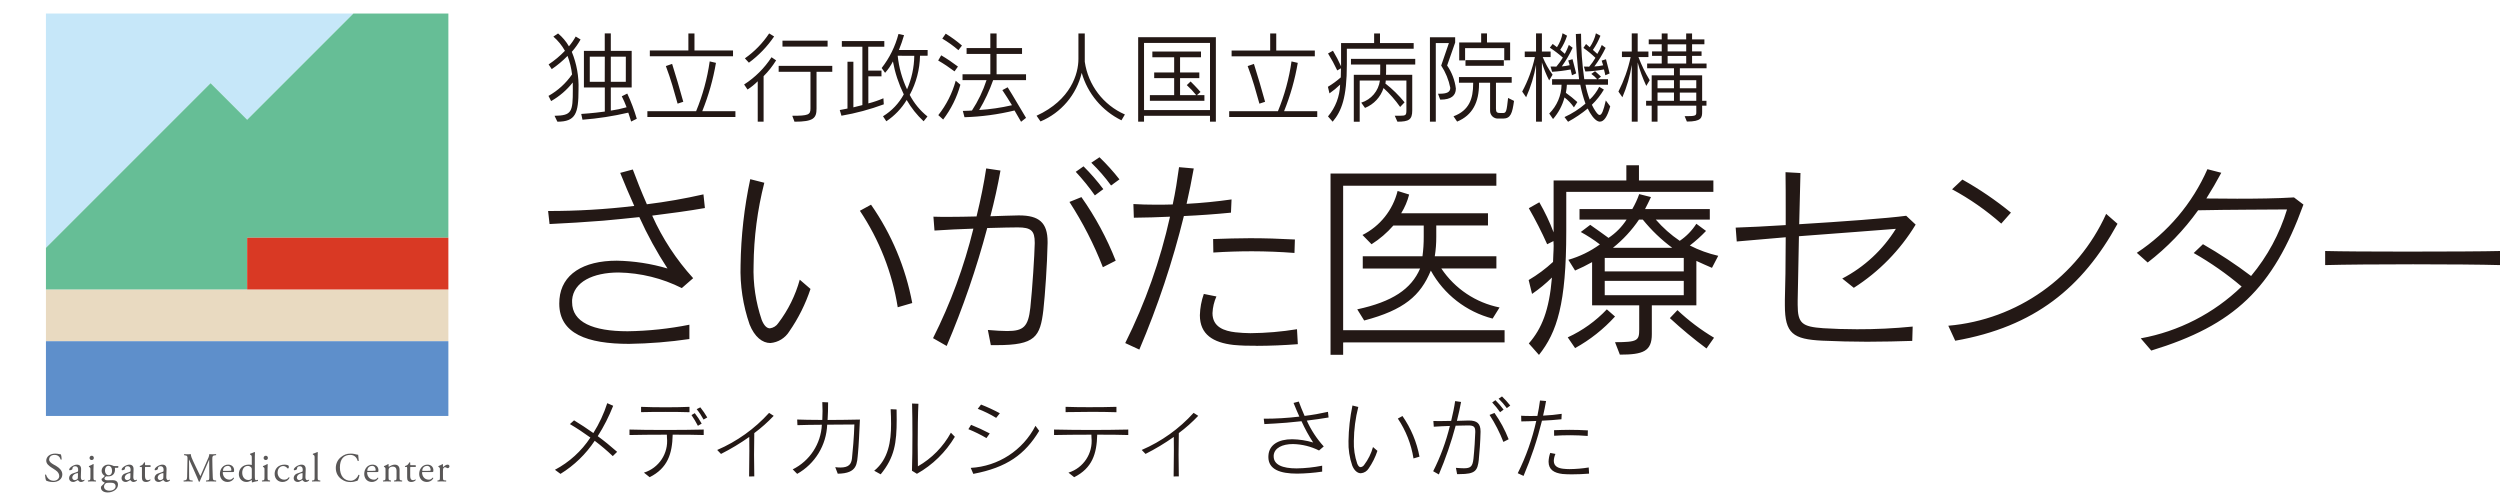 <?xml version="1.0" encoding="UTF-8"?><svg id="a" xmlns="http://www.w3.org/2000/svg" xmlns:xlink="http://www.w3.org/1999/xlink" viewBox="0 0 302.75 60"><defs><clipPath id="c"><rect width="59.879" height="60" fill="none"/></clipPath></defs><g id="b"><path d="M69.242,6.269c.598,1.453,.875,3.016,.816,4.586,0,2.879-.344,3.883-2.559,3.883l-.344-.715c2.086-.035,2.215-.449,2.215-3.168,0-.273-.008-.609-.008-.867-.723,.914-1.613,1.68-2.621,2.254l-.32-.629c1.137-.637,2.113-1.527,2.856-2.602-.09-.766-.273-1.52-.547-2.242-.582,.598-1.223,1.137-1.914,1.602l-.379-.57c.719-.473,1.379-1.027,1.977-1.648-.363-.652-.84-1.234-1.402-1.723l.57-.379c.527,.438,.973,.965,1.316,1.559,.312-.367,.59-.766,.82-1.188l.59,.359c-.301,.539-.656,1.039-1.066,1.5m7.188,8.438s-.133-.461-.344-1.078c-1.824,.426-3.68,.715-5.547,.856l-.152-.699s1.41-.086,2.856-.289v-2.918h-2.531V6.16h2.523v-2.113h.734v2.113h2.527v4.43h-2.527v2.805c.644-.09,1.285-.227,1.91-.406-.168-.453-.363-.898-.582-1.328l.664-.332c.461,.984,.844,2.004,1.152,3.051l-.684,.34Zm-3.188-7.859h-1.82v3.043h1.812l.008-3.043Zm2.547,0h-1.82v3.043h1.816l.004-3.043Zm2.609,7.305v-.699h5.902c.797-1.934,1.352-3.961,1.645-6.031l.758,.176c-.34,2.008-.898,3.969-1.66,5.856h4.016v.699h-10.66Zm.297-7.348v-.703h4.668v-2.066h.738v2.066h4.668v.703h-10.074Zm3.363,5.734c-.402-1.441-.816-2.957-1.422-4.551l.758-.262c.48,1.52,.93,3.051,1.352,4.586l-.688,.227Zm10.414-3.328v5.512h-.711v-4.894c-.375,.379-.789,.715-1.234,1l-.414-.609c1.328-.852,2.457-1.977,3.32-3.301l.555,.379c-.43,.695-.938,1.34-1.516,1.914m-1.781-1.633l-.484-.527c1.16-.812,2.156-1.836,2.938-3.016l.602,.367c-.832,1.227-1.863,2.301-3.055,3.176m8.191,1.105v4.453c0,1.164-.371,1.59-2.668,1.59l-.273-.719c1.934,0,2.207-.121,2.207-.867v-4.461h-3.852v-.715h6.492v.715l-1.906,.004Zm-4.125-3.769h5.465v.715h-5.465v-.715Zm10.387,.731v2.891h1.602v.691h-1.59v3.273h.035c.609-.156,1.211-.363,1.789-.613l.047,.734c-1.664,.617-3.383,1.082-5.129,1.379l-.203-.688c.32-.062,.688-.121,.934-.18V7.477h.715v5.523c.391-.098,.769-.191,1.09-.273V5.656h-2.488v-.684h5.144v.684h-1.945Zm6.269,1.094c-.031,1.656-.457,3.281-1.246,4.738,.527,1.012,1.258,1.902,2.148,2.613l-.465,.582c-.809-.75-1.5-1.621-2.051-2.578-.621,1.031-1.465,1.91-2.465,2.578l-.402-.606c1.059-.648,1.926-1.562,2.516-2.652-.617-1.262-1.062-2.602-1.316-3.988-.254,.5-.574,.965-.949,1.379l-.414-.582c.953-1.219,1.645-2.621,2.035-4.121l.676,.144c-.176,.609-.387,1.211-.625,1.797h3.481v.688l-.922,.008Zm-2.703,0c.148,1.41,.531,2.785,1.133,4.066,.559-1.281,.856-2.66,.875-4.059l-2.008-.008Zm6.883,1.891c-.633-.477-1.293-.918-1.98-1.316l.367-.629c.703,.414,1.379,.871,2.027,1.363l-.414,.582Zm-1.375,5.832l-.59-.535c.977-1.23,1.691-2.648,2.109-4.168l.566,.488c-.418,1.527-1.129,2.957-2.086,4.215m1.848-8.398c-.606-.523-1.262-.992-1.953-1.402l.414-.598c.695,.422,1.355,.906,1.969,1.438l-.43,.562Zm7.586,8.668c-.254-.461-.519-.914-.793-1.367-1.984,.484-4.016,.758-6.059,.816l-.199-.762c.359,0,1.102-.047,1.102-.047,.75-1.141,1.344-2.379,1.766-3.68h-2.906v-.715h3.367v-2.461h-2.875v-.711h2.875v-1.77h.758v1.77h3.082v.711h-3.082v2.461h3.566v.711h-3.981c-.445,1.262-1.012,2.473-1.695,3.621,1.34-.086,2.668-.281,3.973-.582-.375-.617-.762-1.227-1.164-1.828l.641-.344c.781,1.234,1.41,2.363,2.227,3.703l-.602,.473Zm12.156-.176c-2.344-1.148-4.09-3.234-4.812-5.746-.629,2.648-2.484,4.832-4.988,5.883l-.48-.691c4.172-1.918,5.07-5.094,5.07-6.875v-3.09h.769v3.426c.406,2.828,2.246,5.246,4.859,6.387l-.418,.707Zm10.723,.168v-.715h-7.988v.715h-.711V4.508h9.41V14.734h-.711Zm0-9.539h-7.988V13.332h7.988V5.195Zm-7.277,7.008v-.688h2.938v-2.055h-2.418v-.688h2.418v-1.844h-2.641v-.688h5.891v.688h-2.535v1.844h2.332v.688h-2.332v2.055h1.953c-.344-.434-.727-.84-1.137-1.211l.461-.441c.719,.711,1.199,1.27,1.199,1.27l-.43,.383h.902v.688h-6.602Zm9.602,1.961v-.699h5.902c.797-1.934,1.352-3.961,1.645-6.031l.758,.176c-.34,2.008-.898,3.969-1.66,5.856h4.019v.699h-10.664Zm.293-7.348v-.703h4.672v-2.066h.734v2.066h4.672v.703h-10.078Zm3.367,5.734c-.402-1.441-.816-2.957-1.422-4.551l.758-.262c.48,1.52,.93,3.051,1.352,4.586l-.688,.227Zm10.59-6.652v1.879c0,4.074-.648,5.676-1.719,6.957l-.566-.641c.91-1.078,1.426-2.434,1.469-3.848-.402,.387-.832,.742-1.289,1.059l-.191-.797c.555-.328,1.074-.711,1.559-1.137,.012-.383,.023-.715,.023-1.105l-.449,.262c-.332-.707-.703-1.391-1.117-2.055l.594-.332c.367,.606,.695,1.238,.984,1.887v-2.816h4.004v-1.164h.711v1.164h4.078v.688h-8.09Zm4.754,1.914v.5c0,.273,0,.582-.016,.746h3.18v4.312c0,1.117-.406,1.363-1.797,1.363l-.32-.719h.582c.769,0,.828-.062,.828-.699v-3.566h-2.5c0,.121-.016,.242-.047,.359,.859,.672,1.637,1.438,2.324,2.281l-.535,.559c-.586-.836-1.258-1.602-2.012-2.289-.355,1.094-1.176,1.977-2.242,2.406l-.457-.637c1.211-.375,2.094-1.418,2.262-2.68h-2.449v4.988h-.715v-5.68h3.191c.008-.152,.008-.465,.008-.734v-.512h-3.543v-.688h7.785v.688h-3.527Zm7.387,.117c.578,.832,.938,1.789,1.059,2.793,0,.84-.559,1.34-1.852,1.34h-.047l-.262-.715h.18c.891,0,1.305-.188,1.305-.719-.191-.961-.566-1.879-1.102-2.695l.934-2.719h-1.586V14.738h-.711V4.512h3.055v.641l-.973,2.777Zm6.758,6.426h-.57c-.262,.016-.516-.082-.703-.262-.188-.184-.289-.438-.281-.699v-3.375h-1.34v.133c0,2.219-.781,3.801-2.652,4.57l-.438-.641c1.914-.711,2.379-2.16,2.379-3.93v-.133h-1.719v-.688h6.387v.688h-1.906v3.144c0,.43,.121,.523,.547,.523h.309c.414,0,.438-.297,.613-1.828l.719,.359c-.211,1.488-.391,2.141-1.34,2.141m.156-7.055v-1.477h-4.742v1.484h-.711v-2.172h2.656v-1.094h.707v1.094h2.801v2.16l-.711,.004Zm-4.695-.023h4.644v.688h-4.644v-.688Zm10.133,2.453c-.359-.695-.652-1.422-.879-2.172v7.172h-.711V7.859c-.234,1.352-.637,2.668-1.199,3.918l-.477-.688c.707-1.312,1.223-2.723,1.539-4.18h-1.23v-.668h1.367v-2.195h.711v2.195h1.055v.668h-.957c.309,.758,.711,1.477,1.195,2.137l-.414,.688Zm6.164,5c-.395,0-.82-.414-1.234-1.105-.094-.16-.18-.32-.262-.488-.738,.613-1.535,1.148-2.379,1.605l-.43-.57c.918-.418,1.773-.965,2.539-1.625-.266-.75-.477-1.516-.629-2.293h-1.621c-.016,.332-.059,.66-.121,.984,.484,.344,.949,.719,1.387,1.117l-.414,.641c-.312-.457-.699-.863-1.141-1.199-.254,.965-.731,1.859-1.387,2.613l-.461-.664c.934-.926,1.469-2.18,1.492-3.492h-1.148v-.664h3.269c-.215-1.82-.348-3.644-.391-5.477l.629-.035c0,1.844,.129,3.684,.391,5.512h1.566c-.211-.242-.449-.457-.711-.641l.449-.332c.332,.281,.719,.66,.719,.66l-.379,.312h1.23v.664h-2.723c.117,.613,.285,1.215,.508,1.801,.473-.441,.863-.965,1.148-1.547l.57,.336c-.402,.676-.891,1.293-1.457,1.84,.059,.117,.164,.332,.223,.426,.297,.5,.519,.809,.719,.809,.25,0,.465-.5,.746-1.758l.535,.719c-.359,1.297-.781,1.844-1.242,1.844m-3.391-5.617s-.094-.383-.164-.699c-.742,.144-1.488,.238-2.242,.281l-.191-.637c.094,0,.512,.008,.711,.008,.293-.34,.555-.707,.781-1.09-.492-.438-1.02-.84-1.574-1.203l.344-.449c.176,.129,.414,.305,.519,.391,.336-.512,.566-1.086,.676-1.688l.547,.297c-.191,.606-.473,1.184-.828,1.711,.164,.129,.438,.367,.555,.484,.191-.344,.355-.707,.488-1.078l.461,.344c-.363,.793-.805,1.551-1.316,2.258,.32-.023,.641-.07,.957-.144-.051-.191-.113-.379-.176-.57l.519-.164c.25,.949,.441,1.723,.441,1.723l-.508,.227Zm4.039,0s-.07-.371-.164-.699c-.742,.137-1.496,.223-2.254,.246l-.176-.598c.094,0,.441,.012,.641,.012,.285-.332,.539-.691,.758-1.07-.453-.438-.941-.84-1.457-1.199l.32-.473c.141,.117,.32,.27,.449,.391,.355-.508,.606-1.082,.746-1.688l.547,.297c-.238,.606-.543,1.18-.914,1.711,.152,.129,.379,.344,.535,.488,.211-.348,.395-.707,.543-1.082l.465,.348c-.383,.793-.84,1.551-1.367,2.254,.359-.016,.715-.062,1.066-.141-.059-.191-.117-.379-.18-.57l.523-.164c.246,.902,.438,1.723,.438,1.723l-.519,.215Zm4.961,1.293c-.426-.918-.777-1.867-1.043-2.84v7.172h-.715V7.859c-.215,1.348-.598,2.664-1.137,3.918l-.48-.688c.672-1.324,1.172-2.727,1.48-4.18h-1.055v-.668h1.188v-2.195h.719v2.195h1.301v.668h-1.207c.363,.973,.82,1.914,1.363,2.801l-.414,.691Zm4.066-2.141v.856h2.699v3.086h.523v.594h-.523v.734c0,.703-.07,1.188-1.848,1.188l-.27-.652c1.316,0,1.41-.047,1.41-.465v-.805h-4.695v1.934h-.707v-1.934h-.676v-.59h.676v-3.09h2.699v-.856h-3.25v-.57h1.766v-.926h-1.172v-.547h1.172v-.856h-1.574v-.594h1.574v-.719h.711v.719h2.25v-.719h.715v.719h1.492v.594h-1.492v.856h1.148v.547h-1.148v.926h1.754v.57h-3.234Zm-.711,1.449h-1.992v.977h1.992v-.977Zm0,1.496h-1.992v1h1.992v-1Zm1.48-5.84h-2.25v.856h2.25v-.856Zm0,1.402h-2.25v.926h2.25v-.926Zm1.219,2.941h-1.992v.977h1.992v-.977Zm0,1.5h-1.992v.996h1.992v-.996ZM74.207,55.234c-.695-.66-1.426-1.277-2.188-1.855-1.074,1.621-2.488,2.988-4.144,4.008l-.672-.496c1.738-.918,3.215-2.262,4.293-3.902-.828-.602-1.676-1.16-2.481-1.633l.504-.453c.777,.477,1.555,.981,2.336,1.539,.711-1.133,1.277-2.348,1.684-3.617l.719,.316c-.504,1.281-1.133,2.516-1.871,3.68,.777,.566,1.547,1.191,2.348,1.898l-.527,.516Zm7.254-2.594c-.051,2.301-.598,4.051-2.789,5.148l-.691-.551c1.816-.562,2.984-2.332,2.789-4.227,0-.129,0-.242-.012-.371-1.746,0-3.496,.019-4.527,.043v-.664c.992,.031,2.582,.051,4.223,.051,1.777,0,3.598-.019,4.766-.051v.664c-.914-.031-2.305-.043-3.758-.043m-.883-2.758c-1.094,0-2.188,.008-2.945,.031v-.644c.766,.035,1.906,.055,3.039,.055,1.055,0,2.094-.023,2.824-.055v.652c-.973-.031-1.945-.043-2.918-.039m3.938,1.684c-.231-.449-.492-.883-.777-1.301l.398-.231c.312,.398,.59,.82,.836,1.266l-.457,.266Zm.684-.758c-.238-.445-.516-.867-.832-1.258l.441-.223c.312,.387,.59,.797,.84,1.227l-.449,.254Zm6.144,1.641c-.039,1.625-.039,3.602,0,5.242l-.629,.012c.019-.949,.031-2.023,.031-3.102,0-.566,0-1.137-.012-1.688-1.086,.769-2.231,1.457-3.422,2.059l-.461-.48c2.391-1.027,4.535-2.562,6.285-4.492l.559,.359c-.723,.762-1.508,1.461-2.348,2.086m12.559,2.391c-.137,1.297-.019,2.496-2.453,2.531l-.305-.793c.207,.027,.414,.043,.621,.043,1.055,0,1.32-.445,1.402-1.086,.082-.676,.262-2.754,.293-4.125-.684,.012-1.969,.012-3.293,.023-.094,2.484-1.469,4.742-3.633,5.957l-.539-.547c2.07-1.027,3.418-3.094,3.527-5.402-1.125,.012-2.231,.019-2.957,.051l-.031-.684c.652,.031,1.633,.043,3.043,.051,.039-.719,.039-1.438,0-2.16l.703,.031c0,.75-.019,1.469-.062,2.133,1.324-.012,2.926-.019,3.914-.051-.062,1.422-.156,3.352-.231,4.027m2.742,2.602l-.781-.43c1.719-1.402,2.043-3.543,2.043-5.656,0-.609-.019-1.219-.051-1.797l.719,.031c.012,.422,.012,.832,.012,1.211,0,2.828-.254,4.59-1.938,6.644m4.391-.062l-.602-.371c.043-1.297,.055-2.879,.055-4.387,0-1.402-.012-2.75-.043-3.754l.769,.031c-.062,1.16-.086,3.219-.086,4.945,0,1.141,.012,2.121,.023,2.629,1.684-.961,3.066-2.371,3.996-4.074l.48,.496c-1.113,1.867-2.695,3.414-4.59,4.481m8.414-4.324c-.699-.41-1.434-.773-2.188-1.078l.328-.527c.769,.309,1.527,.656,2.262,1.043l-.402,.562Zm-1.59,4.336l-.312-.727c3.328-.184,6.312-2.121,7.84-5.094l.453,.609c-1.727,2.859-3.914,4.441-7.981,5.211m2.769-6.781c-.707-.434-1.453-.801-2.231-1.098l.398-.516c.781,.305,1.539,.656,2.277,1.055l-.445,.559Zm12.234,2.035c-.051,2.301-.598,4.051-2.789,5.148l-.691-.551c1.816-.562,2.981-2.332,2.789-4.227,0-.129,0-.242-.012-.371-1.746,0-3.492,.019-4.523,.043v-.664c2.992,.066,5.992,.066,8.988,0v.664c-.918-.035-2.305-.043-3.758-.043m-.812-2.762c-1.137,0-2.262,.012-3.019,.031v-.641c.949,.031,1.902,.047,2.852,.043,1.199,0,2.434-.012,3.305-.043v.652c-1.043-.031-2.09-.047-3.137-.043m10.691,2.57c-.039,1.625-.039,3.602,0,5.242l-.629,.012c.019-.949,.031-2.023,.031-3.102,0-.566,0-1.137-.012-1.688-1.086,.769-2.231,1.457-3.422,2.059l-.461-.48c2.391-1.027,4.535-2.562,6.285-4.492l.559,.359c-.723,.762-1.508,1.461-2.348,2.086m15.492-1.516c.516,1.148,1.211,2.207,2.055,3.137l-.57,.492c-.981-.492-2.059-.758-3.156-.781-1.297,0-2.262,.48-2.336,1.375v.117c0,1.004,1.039,1.457,2.777,1.457,1.039-.016,2.074-.125,3.094-.328v.719c-1,.148-2.008,.227-3.019,.242-2.082,0-3.496-.508-3.496-2.016,0-.074,.004-.152,.012-.231,.105-1.234,1.18-1.918,2.875-1.918,.859,.016,1.711,.148,2.535,.391-.535-.82-1.004-1.68-1.41-2.574-.598,.062-1.211,.129-1.809,.18-.906,.074-1.812,.125-2.688,.168l-.074-.652c1.441,.004,2.883-.082,4.312-.254-.246-.547-.48-1.098-.703-1.656l.633-.168c.176,.48,.418,1.094,.703,1.738,.953-.113,1.898-.281,2.832-.492l.074,.684c-.84,.148-1.738,.266-2.644,.379m7.5,5.793c-.207,.336-.559,.551-.949,.582-.398,0-.789-.305-1.043-.93-.328-.953-.484-1.961-.453-2.973,.023-1.445,.184-2.887,.48-4.301l.707,.176c-.344,1.348-.523,2.734-.539,4.125-.031,.934,.109,1.859,.41,2.742,.121,.285,.254,.422,.41,.422,.172-.023,.324-.117,.422-.262,.492-.648,.859-1.387,1.078-2.172l.535,.461c-.25,.758-.609,1.477-1.062,2.133m5.43-1.215c-.273-1.727-.922-3.375-1.895-4.828l.559-.309c1.027,1.477,1.73,3.152,2.062,4.922l-.727,.215Zm7.914,.125c-.156,1.363-.41,1.773-2.324,1.773h-.309l-.144-.758c.387,.031,.719,.051,.965,.051,.824,0,1.055-.219,1.16-1.16,.105-.969,.211-2.656,.219-3.215v-.055c0-.59-.176-.758-.852-.758-.238,0-.82,.008-1.523,.031-.539,2.016-1.219,3.988-2.035,5.906l-.688-.391c.883-1.746,1.559-3.586,2.023-5.484-.641,.019-1.336,.051-1.949,.094l-.051-.695c.219,.012,.48,.012,.758,.012,.441,0,.926-.012,1.398-.023,.211-.863,.383-1.695,.48-2.398l.719,.105c-.121,.652-.285,1.441-.504,2.289,.504-.023,1.043-.035,1.398-.043h.043c.988,0,1.422,.359,1.422,1.32v.07c-.019,1.082-.129,2.586-.211,3.332m2.977-2.129c-.445-1.145-1.004-2.238-1.676-3.269l.598-.238c.699,.988,1.273,2.059,1.715,3.184l-.637,.324Zm-.398-3.598c-.293-.418-.613-.809-.957-1.18l.391-.277c.355,.355,.688,.738,.988,1.141l-.422,.316Zm.812-.496c-.297-.41-.629-.789-.992-1.141l.41-.273c.359,.348,.691,.715,1,1.105l-.418,.309Zm6.617,1.352c-.719,.078-1.516,.129-2.359,.172-.562,2.285-1.309,4.523-2.231,6.688l-.703-.328c1.004-2.008,1.754-4.133,2.242-6.328-.602,.031-1.211,.043-1.812,.055l-.019-.688c.336,.023,.719,.031,1.105,.031,.273,0,.566,0,.863-.008,.137-.633,.231-1.258,.316-1.867l.734,.062c-.102,.59-.219,1.18-.359,1.77,.801-.039,1.602-.117,2.254-.219l-.031,.66Zm1.273,6.668c-.383,.004-.766-.008-1.148-.043-1.008-.121-1.684-.516-1.684-1.488,.012-.363,.078-.723,.199-1.062l.633,.121c-.117,.262-.188,.547-.199,.84,0,.703,.598,.894,1.148,.957,.25,.027,.504,.043,.758,.043,.777-.008,1.555-.074,2.324-.199l.043,.746c-.652,.055-1.41,.086-2.074,.086m1.906-4.648c-1.355-.109-2.711-.117-4.066-.023l-.008-.676c.629-.019,1.242-.043,1.852-.043,.727,0,1.453,.023,2.242,.066l-.019,.676ZM78.981,26.113c1.242,2.773,2.918,5.328,4.961,7.574l-1.375,1.199c-2.371-1.191-4.981-1.836-7.637-1.887-3.129,0-5.473,1.148-5.648,3.316v.281c0,2.422,2.516,3.519,6.719,3.519,2.516-.035,5.019-.301,7.484-.793v1.734c-2.422,.355-4.859,.551-7.305,.586-5.043,0-8.453-1.223-8.453-4.871-.004-.188,.004-.375,.023-.562,.258-2.981,2.852-4.641,6.949-4.641,2.074,.039,4.141,.355,6.133,.945-1.293-1.984-2.434-4.066-3.41-6.223-1.453,.152-2.926,.305-4.379,.434-2.188,.176-4.379,.305-6.492,.406l-.176-1.578c3.488,.004,6.973-.199,10.434-.613-.594-1.324-1.164-2.66-1.703-4.004l1.527-.41c.434,1.176,1.02,2.652,1.703,4.211,2.305-.285,4.59-.684,6.852-1.199l.176,1.656c-2.035,.359-4.199,.641-6.387,.918m16.605,14.027c-.5,.805-1.348,1.324-2.289,1.402-.969,0-1.91-.738-2.516-2.246-.801-2.309-1.172-4.746-1.094-7.191,.051-3.5,.441-6.984,1.172-10.406l1.703,.434c-.832,3.262-1.266,6.609-1.297,9.973-.078,2.254,.258,4.504,.984,6.637,.277,.688,.613,1.02,.992,1.02,.414-.055,.789-.285,1.016-.637,1.195-1.57,2.074-3.356,2.598-5.254l1.301,1.121c-.606,1.832-1.473,3.566-2.574,5.152m13.137-2.934c-.664-4.18-2.231-8.168-4.582-11.684l1.348-.738c2.492,3.57,4.191,7.629,4.992,11.91l-1.758,.512Zm17.641,.305c-.383,3.289-.996,4.281-5.629,4.281h-.738l-.359-1.836c.941,.078,1.73,.129,2.344,.129,1.984,0,2.543-.535,2.797-2.805,.254-2.348,.508-6.43,.535-7.781v-.125c0-1.43-.43-1.84-2.062-1.84-.586,0-1.984,.027-3.691,.078-1.293,4.871-2.934,9.645-4.91,14.281l-1.652-.945c2.125-4.223,3.762-8.672,4.887-13.262-1.559,.051-3.234,.129-4.711,.231l-.129-1.68c.539,.023,1.172,.023,1.836,.023,1.066,0,2.238-.023,3.387-.051,.508-2.09,.914-4.106,1.168-5.816l1.73,.258c-.332,1.859-.742,3.707-1.223,5.535,1.223-.051,2.516-.078,3.387-.102h.102c2.394,0,3.438,.867,3.438,3.188v.18c-.051,2.602-.305,6.246-.508,8.059m7.203-5.152c-1.074-2.766-2.434-5.414-4.047-7.906l1.449-.586c1.688,2.391,3.082,4.977,4.152,7.699l-1.555,.793Zm-.969-8.699c-.707-1.004-1.48-1.957-2.316-2.856l.941-.664c.867,.859,1.668,1.785,2.398,2.762l-1.023,.758Zm1.961-1.199c-.719-.988-1.52-1.91-2.394-2.758l.992-.664c.867,.836,1.676,1.73,2.418,2.68l-1.016,.742Zm14.52,3.289c-1.898,.188-3.801,.324-5.703,.41-1.359,5.527-3.164,10.934-5.394,16.172l-1.707-.789c2.426-4.859,4.246-10,5.422-15.305-1.453,.078-2.93,.102-4.379,.125l-.055-1.656c.816,.051,1.734,.078,2.676,.078,.66,0,1.375,0,2.086-.027,.332-1.527,.562-3.035,.766-4.516l1.781,.156c-.254,1.434-.543,2.863-.867,4.285,1.824-.098,3.641-.277,5.445-.535l-.07,1.602Zm3.078,16.121c-.926,.012-1.852-.019-2.773-.102-2.445-.281-4.07-1.25-4.07-3.598,.023-.879,.184-1.75,.477-2.578l1.527,.305c-.285,.637-.445,1.32-.477,2.019,0,1.707,1.449,2.164,2.773,2.32,.609,.066,1.219,.102,1.832,.109,1.887-.016,3.769-.176,5.629-.48l.102,1.812c-1.668,.129-3.34,.199-5.016,.203m4.609-11.25c-1.711-.133-3.426-.199-5.141-.203-1.559,0-3.133,.051-4.684,.152l-.027-1.633c1.527-.051,3.004-.102,4.481-.102,1.758,0,3.512,.055,5.422,.156l-.051,1.629Zm5.894,10.832v1.504h-1.527V21.012h20.082v1.48h-18.555v17.496h19.551v1.477l-19.551,.004Zm18.102-2.883c-3.188-.824-5.894-2.93-7.484-5.812-1.25,3.035-3.234,4.769-8.07,6.043l-.84-1.352c4.254-.918,6.543-2.449,7.613-4.945h-6.945v-1.484h7.231c.105-.785,.156-1.578,.152-2.371v-1.352h-3.676c-.766,.879-1.66,1.645-2.644,2.269l-1.098-1.121c2.129-1.07,3.68-3.019,4.254-5.332l1.398,.434c-.203,.801-.531,1.566-.965,2.269h10.512v1.48h-6.262v1.352c.004,.793-.055,1.586-.18,2.371h7.461v1.484h-6.668c1.633,2.445,4.168,4.141,7.051,4.719l-.84,1.348Zm8.918-15.348v4.797c0,8.75-1.117,12.195-3.305,14.949l-1.23-1.387c1.578-1.812,2.469-4.008,2.801-7.984-.742,.734-1.551,1.398-2.41,1.984l-.41-1.68c1.059-.625,2.051-1.359,2.953-2.195,0-.609,.074-1.25,.074-1.961,0-.18-.023-.383-.023-.562l-.762,.383c-.668-1.492-1.41-2.945-2.223-4.363l1.273-.719c.672,1.168,1.254,2.387,1.73,3.648v-6.293h8.809v-1.84h1.527v1.84h9.012v1.383h-17.816Zm1.07,18.922l-.891-1.301c1.781-.816,3.387-1.969,4.734-3.391l.992,.867c-1.391,1.531-3.023,2.824-4.836,3.824m16.574-9.719c-.688-.305-1.199-.512-1.887-.84v5.383h-5.394v3.492c0,2.066-1.043,2.477-3.871,2.477l-.586-1.508c2.758,0,2.93-.203,2.93-1.559v-2.906h-5.707v-5.231c-.668,.375-1.355,.715-2.062,1.02l-.812-1.301c1.371-.395,2.664-1.023,3.82-1.863-.731-.559-1.508-1.062-2.316-1.504l1.145-.867c.789,.562,1.527,1.07,2.215,1.582,.875-.582,1.621-1.336,2.191-2.219h-5.703v-1.273h6.391c.336-.578,.617-1.184,.836-1.812l1.426,.359c-.254,.562-.477,.969-.719,1.453h7.844v1.273h-6.543c.852,.981,1.828,1.848,2.902,2.574,.805-.543,1.488-1.246,2.012-2.066l1.172,.867c-.606,.641-1.262,1.227-1.961,1.762,1.09,.559,2.242,.977,3.438,1.25l-.758,1.457Zm-3.414-1.199h-9.57v1.629h9.57v-1.629Zm0,2.777h-9.57v1.738h9.57v-1.738Zm-4.961-7.422h-.457c-.875,1.293-1.941,2.445-3.16,3.418h7.18c-1.328-.984-2.527-2.133-3.566-3.418m7.715,15.609c-1.543-1.145-3.019-2.371-4.434-3.676l.918-.965c1.352,1.27,2.836,2.391,4.43,3.34l-.914,1.301Zm17.84-7.348l-1.398-1.121c2.664-1.387,4.906-3.465,6.492-6.019-2.164,.18-7.051,.535-11.738,.894-.074,3.137-.102,6.047-.152,7.801v.508c0,2.246,.535,2.652,3.106,2.832,1.195,.074,2.594,.125,4.07,.125,2.254,.008,4.508-.102,6.75-.324l-.051,1.734c-1.629,.051-3.512,.102-5.473,.102-1.781,0-3.641-.051-5.422-.129-3.539-.176-4.531-.863-4.531-4.281v-.664c.051-1.582,.102-4.414,.102-7.578-2.215,.18-4.324,.363-5.93,.512l-.129-1.68c1.527-.051,3.668-.152,6.059-.305v-1.895c0-1.531,0-3.059-.023-4.512l1.809,.102c-.055,1.914-.102,4.055-.152,6.199,5.113-.309,10.766-.723,12.957-1.023l1.145,1.07c-1.879,3.094-4.438,5.711-7.484,7.652m12.273,6.406l-.836-1.812c8.348-.719,15.66-5.898,19.117-13.547l1.375,1.203c-4.25,7.727-10.031,12.473-19.652,14.16m5.574-14.184c-1.82-1.609-3.82-3.004-5.957-4.156l1.25-1.176c2.07,1.16,4.039,2.5,5.879,4.004l-1.172,1.328Zm18.164,15.375l-1.273-1.48c4.602-.836,8.855-3.019,12.219-6.273-1.805-1.531-3.75-2.891-5.805-4.059l1.121-1.07c2.019,1.16,3.969,2.445,5.828,3.852,1.977-2.367,3.457-5.106,4.352-8.059-2.266,.023-7.051,.023-10.766,.102-1.715,2.398-3.773,4.531-6.109,6.324l-1.316-1.172c3.766-2.481,6.734-5.996,8.551-10.129l1.68,.434c-.566,1.062-1.168,2.098-1.809,3.113,1.172,0,2.445,.027,3.715,.027,2.367,0,4.789-.027,6.898-.156l1.145,.867c-3.691,10.18-8.398,14.617-18.43,17.68m21.059-10.355v-1.703c1.809,.051,5.777,.074,9.879,.074,4.707,0,9.52-.023,11.301-.074v1.707c-4.481-.129-16.527-.129-21.18,0" fill="#231815"/><g clip-path="url(#c)"><g><rect x="5.563" y="35.055" width="48.735" height="6.266" fill="#e9dac1"/><rect x="5.563" y="41.321" width="48.735" height="9.051" fill="#5e8fcb"/><polygon points="29.931 14.504 42.798 1.637 5.563 1.637 5.563 30.015 25.502 10.076 29.931 14.504" fill="#c6e7f9"/><polygon points="29.931 14.504 25.502 10.076 5.563 30.015 5.563 35.055 29.931 35.055 29.931 28.789 54.298 28.789 54.298 1.637 42.798 1.637 29.931 14.504" fill="#66be96"/><rect x="29.931" y="28.789" width="24.367" height="6.266" fill="#d93924"/><g><path d="M6.425,58.377c-.418,0-.744-.129-.839-.184-.06-.11-.124-.463-.134-.697,.025-.035,.1-.045,.119-.015,.075,.254,.341,.742,.918,.742,.418,0,.685-.274,.685-.573,0-.219-.107-.494-.47-.728l-.473-.309c-.249-.164-.631-.417-.631-.825,0-.473,.431-.856,1.078-.856,.154,0,.396,.03,.525,.065,.065,.02,.134,.03,.174,.03,.045,.119,.09,.398,.09,.607-.02,.03-.1,.045-.124,.015-.065-.239-.261-.562-.739-.562-.488,0-.655,.324-.655,.552,0,.289,.301,.467,.485,.581l.429,.249c.314,.194,.684,.514,.684,.987,0,.548-.475,.921-1.123,.921Z" fill="#595757"/><path d="M9.372,57.131c.075-.025,.085-.07,.085-.144l.005-.093c.005-.184-.055-.433-.363-.433-.139,0-.309,.07-.319,.224-.005,.08-.01,.139-.05,.169-.075,.06-.209,.095-.284,.095-.045,0-.07-.025-.07-.07,0-.259,.563-.612,.926-.612,.358,0,.533,.209,.518,.583l-.03,.866c-.01,.229,.035,.433,.229,.433,.05,0,.095-.015,.124-.03,.025-.015,.05-.035,.065-.035,.02,0,.035,.03,.035,.065,0,.025-.174,.219-.418,.219-.119,0-.239-.045-.324-.154-.02-.03-.05-.07-.08-.07-.035,0-.095,.045-.194,.1-.11,.06-.219,.124-.358,.124-.144,0-.264-.04-.348-.115-.095-.085-.154-.209-.154-.348,0-.194,.095-.444,.413-.559l.592-.214Zm-.309,1.012c.1,0,.254-.075,.304-.124,.06-.06,.06-.13,.065-.234l.01-.429c0-.055-.02-.065-.05-.065s-.115,.02-.204,.05c-.294,.1-.438,.31-.438,.504,0,.085,.06,.299,.314,.299Z" fill="#595757"/><path d="M15.725,57.131c.075-.025,.085-.07,.085-.144l.005-.093c.005-.184-.055-.433-.363-.433-.139,0-.309,.07-.319,.224-.005,.08-.01,.139-.05,.169-.075,.06-.209,.095-.284,.095-.045,0-.07-.025-.07-.07,0-.259,.563-.612,.926-.612,.358,0,.533,.209,.518,.583l-.03,.866c-.01,.229,.035,.433,.229,.433,.05,0,.095-.015,.124-.03,.025-.015,.05-.035,.065-.035,.02,0,.035,.03,.035,.065,0,.025-.174,.219-.418,.219-.119,0-.239-.045-.324-.154-.02-.03-.05-.07-.08-.07-.035,0-.095,.045-.194,.1-.11,.06-.219,.124-.358,.124-.144,0-.264-.04-.348-.115-.095-.085-.154-.209-.154-.348,0-.194,.095-.444,.413-.559l.592-.214Zm-.309,1.012c.1,0,.254-.075,.304-.124,.06-.06,.06-.13,.065-.234l.01-.429c0-.055-.02-.065-.05-.065s-.115,.02-.204,.05c-.294,.1-.438,.31-.438,.504,0,.085,.06,.299,.314,.299Z" fill="#595757"/><path d="M19.72,57.131c.075-.025,.085-.07,.085-.144l.005-.093c.005-.184-.055-.433-.363-.433-.139,0-.309,.07-.319,.224-.005,.08-.01,.139-.05,.169-.075,.06-.209,.095-.284,.095-.045,0-.07-.025-.07-.07,0-.259,.563-.612,.926-.612,.358,0,.533,.209,.518,.583l-.03,.866c-.01,.229,.035,.433,.229,.433,.05,0,.095-.015,.124-.03,.025-.015,.05-.035,.065-.035,.02,0,.035,.03,.035,.065,0,.025-.174,.219-.418,.219-.119,0-.239-.045-.324-.154-.02-.03-.05-.07-.08-.07-.035,0-.095,.045-.194,.1-.11,.06-.219,.124-.358,.124-.144,0-.264-.04-.348-.115-.095-.085-.154-.209-.154-.348,0-.194,.095-.444,.413-.559l.592-.214Zm-.309,1.012c.1,0,.254-.075,.304-.124,.06-.06,.06-.13,.065-.234l.01-.429c0-.055-.02-.065-.05-.065s-.115,.02-.204,.05c-.294,.1-.438,.31-.438,.504,0,.085,.06,.299,.314,.299Z" fill="#595757"/><path d="M36.571,57.131c.075-.025,.085-.07,.085-.144l.005-.093c.005-.184-.055-.433-.363-.433-.139,0-.309,.07-.319,.224-.005,.08-.01,.139-.05,.169-.075,.06-.209,.095-.284,.095-.045,0-.07-.025-.07-.07,0-.259,.563-.612,.926-.612,.358,0,.533,.209,.518,.583l-.03,.866c-.01,.229,.035,.433,.229,.433,.05,0,.095-.015,.124-.03,.025-.015,.05-.035,.065-.035,.02,0,.035,.03,.035,.065,0,.025-.174,.219-.418,.219-.119,0-.239-.045-.324-.154-.02-.03-.05-.07-.08-.07-.035,0-.095,.045-.194,.1-.11,.06-.219,.124-.358,.124-.144,0-.264-.04-.348-.115-.095-.085-.154-.209-.154-.348,0-.194,.095-.444,.413-.559l.592-.214Zm-.309,1.012c.1,0,.254-.075,.304-.124,.06-.06,.06-.13,.065-.234l.01-.429c0-.055-.02-.065-.05-.065s-.115,.02-.204,.05c-.294,.1-.438,.31-.438,.504,0,.085,.06,.299,.314,.299Z" fill="#595757"/><path d="M10.95,56.869c0-.194,0-.219-.134-.309l-.045-.03c-.02-.02-.02-.075,.005-.09,.115-.04,.398-.169,.513-.244,.025,0,.045,.01,.05,.03-.01,.174-.02,.413-.02,.617v.896c0,.358,.01,.408,.189,.433l.104,.015c.035,.025,.025,.11-.01,.124-.149-.01-.294-.015-.468-.015-.179,0-.329,.005-.468,.015-.035-.015-.045-.1-.01-.124l.104-.015c.184-.025,.189-.075,.189-.433v-.871Zm.413-1.419c0,.179-.124,.259-.264,.259-.154,0-.254-.115-.254-.249,0-.164,.119-.269,.269-.269s.249,.119,.249,.259Z" fill="#595757"/><path d="M14.303,56.446c.055,.025,.045,.194-.03,.204h-.358c.01,.085,.01,.169,.01,.254,0,.344-.204,.791-.836,.791-.09,0-.159-.01-.219-.015-.06,.035-.219,.129-.219,.274,0,.115,.115,.209,.348,.209,.169,0,.373-.015,.592-.015,.279,0,.697,.05,.697,.548,0,.543-.592,.941-1.24,.941-.612,0-.826-.329-.826-.578,0-.08,.02-.144,.055-.184,.085-.09,.224-.219,.339-.334,.045-.045,.085-.089,.04-.119-.194-.05-.363-.219-.363-.393,0-.025,.02-.045,.075-.085,.085-.055,.179-.139,.264-.229,.025-.03,.05-.07,.05-.095-.169-.089-.373-.284-.373-.602,0-.428,.368-.752,.812-.752,.189,0,.363,.05,.478,.1,.159,.07,.194,.08,.304,.08h.403Zm-1.041,2.011c-.159,0-.358,.01-.428,.055-.119,.075-.239,.229-.239,.418,0,.269,.214,.493,.667,.493,.443,0,.737-.249,.737-.533,0-.304-.209-.433-.568-.433h-.169Zm.309-1.424c0-.339-.139-.622-.443-.622-.239,0-.418,.219-.418,.558,0,.353,.214,.583,.453,.583,.269,0,.408-.214,.408-.518Z" fill="#595757"/><path d="M17.649,56.545c-.085,0-.09,.015-.09,.119v.931c0,.289,.035,.553,.363,.553,.05,0,.095-.01,.134-.025,.045-.015,.11-.07,.124-.07,.04,0,.06,.055,.05,.085-.09,.104-.269,.229-.523,.229-.428,0-.518-.239-.518-.538v-1.14c0-.134-.005-.144-.105-.144h-.139c-.03-.02-.035-.075-.015-.104,.144-.045,.269-.11,.319-.154,.065-.06,.159-.194,.209-.294,.025-.01,.085-.01,.104,.025v.224c0,.09,.005,.095,.09,.095h.553c.06,.045,.05,.179,.005,.209h-.562Z" fill="#595757"/><path d="M24.259,57.65h.01c.141-.304,.95-2.163,.996-2.285,.052-.141,.073-.245,.078-.368,.169,.015,.274,.015,.373,.015,.124,0,.289-.005,.443-.015,.03,.02,.03,.104,.005,.124l-.104,.01c-.314,.03-.353,.124-.348,.473,.01,.528,.015,1.449,.055,2.166,.015,.249,.01,.383,.244,.403l.159,.015c.03,.03,.025,.105-.01,.124-.204-.01-.408-.015-.588-.015-.174,0-.398,.005-.602,.015-.035-.025-.04-.095-.01-.124l.144-.015c.244-.025,.244-.104,.244-.423l-.015-2.076h-.01c-.035,.055-1.059,2.425-1.149,2.654-.01,.015-.03,.02-.05,.02-.01,0-.035-.005-.045-.02-.085-.264-1.064-2.444-1.174-2.673h-.01c-.007,.309,.009,1.633,.009,2.056,0,.368,.03,.448,.224,.463l.189,.015c.035,.03,.03,.11-.005,.124-.169-.01-.363-.015-.552-.015-.159,0-.339,.005-.508,.015-.03-.025-.04-.1-.01-.124l.11-.015c.209-.03,.293-.059,.309-.408,.016-.339,.039-1.926,.046-2.205,.007-.314-.03-.388-.334-.428l-.08-.01c-.025-.03-.02-.104,.02-.124,.149,.01,.269,.015,.393,.015,.115,0,.249,0,.413-.015-.02,.194,.104,.503,.259,.821,0,0,.76,1.613,.88,1.832Z" fill="#595757"/><path d="M27.109,57.168c-.13,0-.142,.011-.131,.134,.026,.295,.244,.786,.818,.786,.164,0,.304-.05,.458-.244,.05-.015,.085,.015,.09,.06-.164,.339-.523,.463-.782,.463-.324,0-.578-.139-.722-.329-.149-.194-.209-.428-.209-.647,0-.612,.403-1.125,1.001-1.125,.498,0,.761,.361,.712,.769-.008,.069-.01,.078-.02,.098-.015,.03-.085,.035-.294,.035h-.921Zm.309-.149c.368,0,.531,.007,.579-.031,.035-.03,.02-.129,.008-.194-.037-.192-.139-.378-.427-.378-.241,0-.573,.177-.573,.578,0,.01,0,.025,.035,.025h.379Z" fill="#595757"/><path d="M44.587,57.168c-.13,0-.142,.011-.131,.134,.026,.295,.244,.786,.818,.786,.164,0,.304-.05,.458-.244,.05-.015,.085,.015,.09,.06-.164,.339-.523,.463-.782,.463-.324,0-.578-.139-.722-.329-.149-.194-.209-.428-.209-.647,0-.612,.403-1.125,1.001-1.125,.498,0,.761,.361,.712,.769-.008,.069-.01,.078-.02,.098-.015,.03-.085,.035-.294,.035h-.921Zm.309-.149c.368,0,.531,.007,.579-.031,.035-.03,.02-.129,.008-.194-.037-.192-.139-.378-.427-.378-.241,0-.573,.177-.573,.578,0,.01,0,.025,.035,.025h.379Z" fill="#595757"/><path d="M51.242,57.168c-.13,0-.142,.011-.131,.134,.026,.295,.244,.786,.818,.786,.164,0,.304-.05,.458-.244,.05-.015,.085,.015,.09,.06-.164,.339-.523,.463-.782,.463-.324,0-.578-.139-.722-.329-.149-.194-.209-.428-.209-.647,0-.612,.403-1.125,1.001-1.125,.498,0,.761,.361,.712,.769-.008,.069-.01,.078-.02,.098-.015,.03-.085,.035-.294,.035h-.921Zm.309-.149c.368,0,.531,.007,.579-.031,.035-.03,.02-.129,.008-.194-.037-.192-.139-.378-.427-.378-.241,0-.573,.177-.573,.578,0,.01,0,.025,.035,.025h.379Z" fill="#595757"/><path d="M30.86,57.571c0,.393,.005,.578,.144,.578,.055,0,.139-.025,.214-.05,.035,.01,.04,.134-.005,.159-.209,.03-.518,.105-.657,.159-.03,0-.055-.015-.055-.04v-.085c0-.075,0-.134-.01-.154h-.02c-.219,.149-.388,.229-.627,.229-.552,0-.921-.433-.921-.956,0-.697,.528-1.145,1.205-1.145,.169,0,.279,.025,.334,.045,.025,0,.03-.03,.03-.07v-.752c0-.294-.005-.324-.154-.413l-.05-.03c-.025-.015-.025-.085,0-.1,.124-.04,.358-.115,.538-.209,.02,0,.04,.01,.05,.03-.005,.149-.015,.398-.015,.617v2.186Zm-.368-.747c0-.1-.02-.144-.055-.194-.075-.104-.224-.209-.418-.209-.453,0-.687,.393-.687,.827,0,.453,.254,.881,.742,.881,.134,0,.304-.06,.383-.139,.03-.03,.035-.104,.035-.184v-.981Z" fill="#595757"/><path d="M32.029,56.869c0-.194,0-.219-.134-.309l-.045-.03c-.02-.02-.02-.075,.005-.09,.115-.04,.398-.169,.513-.244,.025,0,.045,.01,.05,.03-.01,.174-.02,.413-.02,.617v.896c0,.358,.01,.408,.189,.433l.104,.015c.035,.025,.025,.11-.01,.124-.149-.01-.294-.015-.468-.015-.179,0-.329,.005-.468,.015-.035-.015-.045-.1-.01-.124l.104-.015c.184-.025,.189-.075,.189-.433v-.871Zm.413-1.419c0,.179-.124,.259-.264,.259-.154,0-.254-.115-.254-.249,0-.164,.119-.269,.269-.269s.249,.119,.249,.259Z" fill="#595757"/><path d="M34.906,56.351c.04,.035,.075,.115,.075,.199,0,.09-.05,.184-.11,.184-.025,0-.05-.01-.07-.035-.11-.134-.294-.264-.498-.264-.348,0-.687,.274-.687,.802,0,.388,.269,.851,.802,.851,.289,0,.438-.13,.552-.299,.04-.01,.085,.025,.09,.07-.169,.368-.543,.508-.831,.508-.264,0-.508-.085-.682-.254s-.289-.413-.289-.737c0-.538,.378-1.11,1.205-1.11,.115,0,.309,.025,.443,.085Z" fill="#595757"/><path d="M38.468,57.74c0,.358,.01,.408,.189,.433l.119,.015c.035,.025,.025,.11-.01,.124-.164-.01-.309-.015-.483-.015-.179,0-.329,.005-.478,.015-.035-.015-.045-.1-.01-.124l.115-.015c.184-.025,.189-.075,.189-.433v-2.25c0-.294-.005-.324-.154-.413l-.05-.03c-.025-.015-.025-.085,0-.1,.124-.04,.358-.115,.538-.209,.02,0,.04,.01,.05,.03-.005,.149-.015,.398-.015,.617v2.355Z" fill="#595757"/><path d="M41.291,55.355c.363-.284,.671-.423,1.189-.423,.269,0,.523,.055,.757,.119,.06,.015,.095,.025,.139,.02,.005,.115,.03,.428,.07,.732-.025,.035-.1,.04-.134,.01-.075-.339-.351-.727-.896-.727-.762,0-1.253,.483-1.253,1.513,0,1.046,.506,1.623,1.323,1.623,.349,0,.777-.305,.916-.712,.035-.025,.11-.015,.13,.02-.035,.259-.164,.587-.239,.682-.06,.01-.119,.03-.174,.05-.11,.04-.344,.115-.662,.115-.448,0-.721-.09-1.084-.334-.398-.274-.707-.727-.707-1.369,0-.552,.249-1.026,.627-1.319Z" fill="#595757"/><path d="M46.684,56.869c0-.194,0-.219-.134-.309l-.045-.03c-.02-.02-.02-.075,.005-.09,.115-.04,.398-.169,.498-.244,.02,0,.045,.01,.055,.035-.01,.115-.01,.189-.01,.234,0,.03,.02,.055,.055,.055,.209-.13,.443-.254,.697-.254,.413,0,.583,.284,.583,.617v.856c0,.358,.01,.408,.189,.433l.11,.015c.035,.025,.025,.11-.01,.124-.149-.01-.294-.015-.468-.015-.179,0-.329,.005-.463,.015-.035-.015-.045-.1-.01-.124l.095-.015c.184-.03,.189-.075,.189-.433v-.742c0-.284-.129-.493-.468-.493-.189,0-.353,.08-.423,.174-.065,.085-.075,.154-.075,.299v.762c0,.358,.01,.403,.189,.433l.09,.015c.035,.025,.025,.11-.01,.124-.134-.01-.279-.015-.453-.015-.179,0-.329,.005-.468,.015-.035-.015-.045-.1-.01-.124l.104-.015c.184-.025,.189-.075,.189-.433v-.871Z" fill="#595757"/><path d="M49.765,56.545c-.085,0-.09,.015-.09,.119v.931c0,.289,.035,.553,.363,.553,.05,0,.095-.01,.134-.025,.045-.015,.11-.07,.124-.07,.04,0,.06,.055,.05,.085-.09,.104-.269,.229-.523,.229-.428,0-.518-.239-.518-.538v-1.14c0-.134-.005-.144-.105-.144h-.139c-.03-.02-.035-.075-.015-.104,.144-.045,.269-.11,.319-.154,.065-.06,.159-.194,.209-.294,.025-.01,.085-.01,.104,.025v.224c0,.09,.005,.095,.09,.095h.553c.06,.045,.05,.179,.005,.209h-.562Z" fill="#595757"/><path d="M53.273,56.869c0-.194,0-.219-.134-.309l-.045-.03c-.02-.02-.02-.075,.005-.09,.115-.04,.378-.169,.503-.244,.025,.005,.04,.015,.04,.035v.289c0,.025,.005,.04,.015,.045,.174-.144,.363-.299,.548-.299,.124,0,.224,.08,.224,.199,0,.164-.134,.229-.214,.229-.05,0-.075-.015-.11-.035-.075-.05-.149-.08-.219-.08-.08,0-.14,.045-.179,.1-.05,.07-.065,.214-.065,.383v.677c0,.358,.01,.418,.199,.433l.179,.015c.035,.025,.025,.11-.01,.124-.234-.01-.378-.015-.553-.015-.179,0-.329,.005-.458,.015-.035-.015-.045-.1-.01-.124l.095-.015c.184-.03,.189-.075,.189-.433v-.871Z" fill="#595757"/></g></g></g></g></svg>